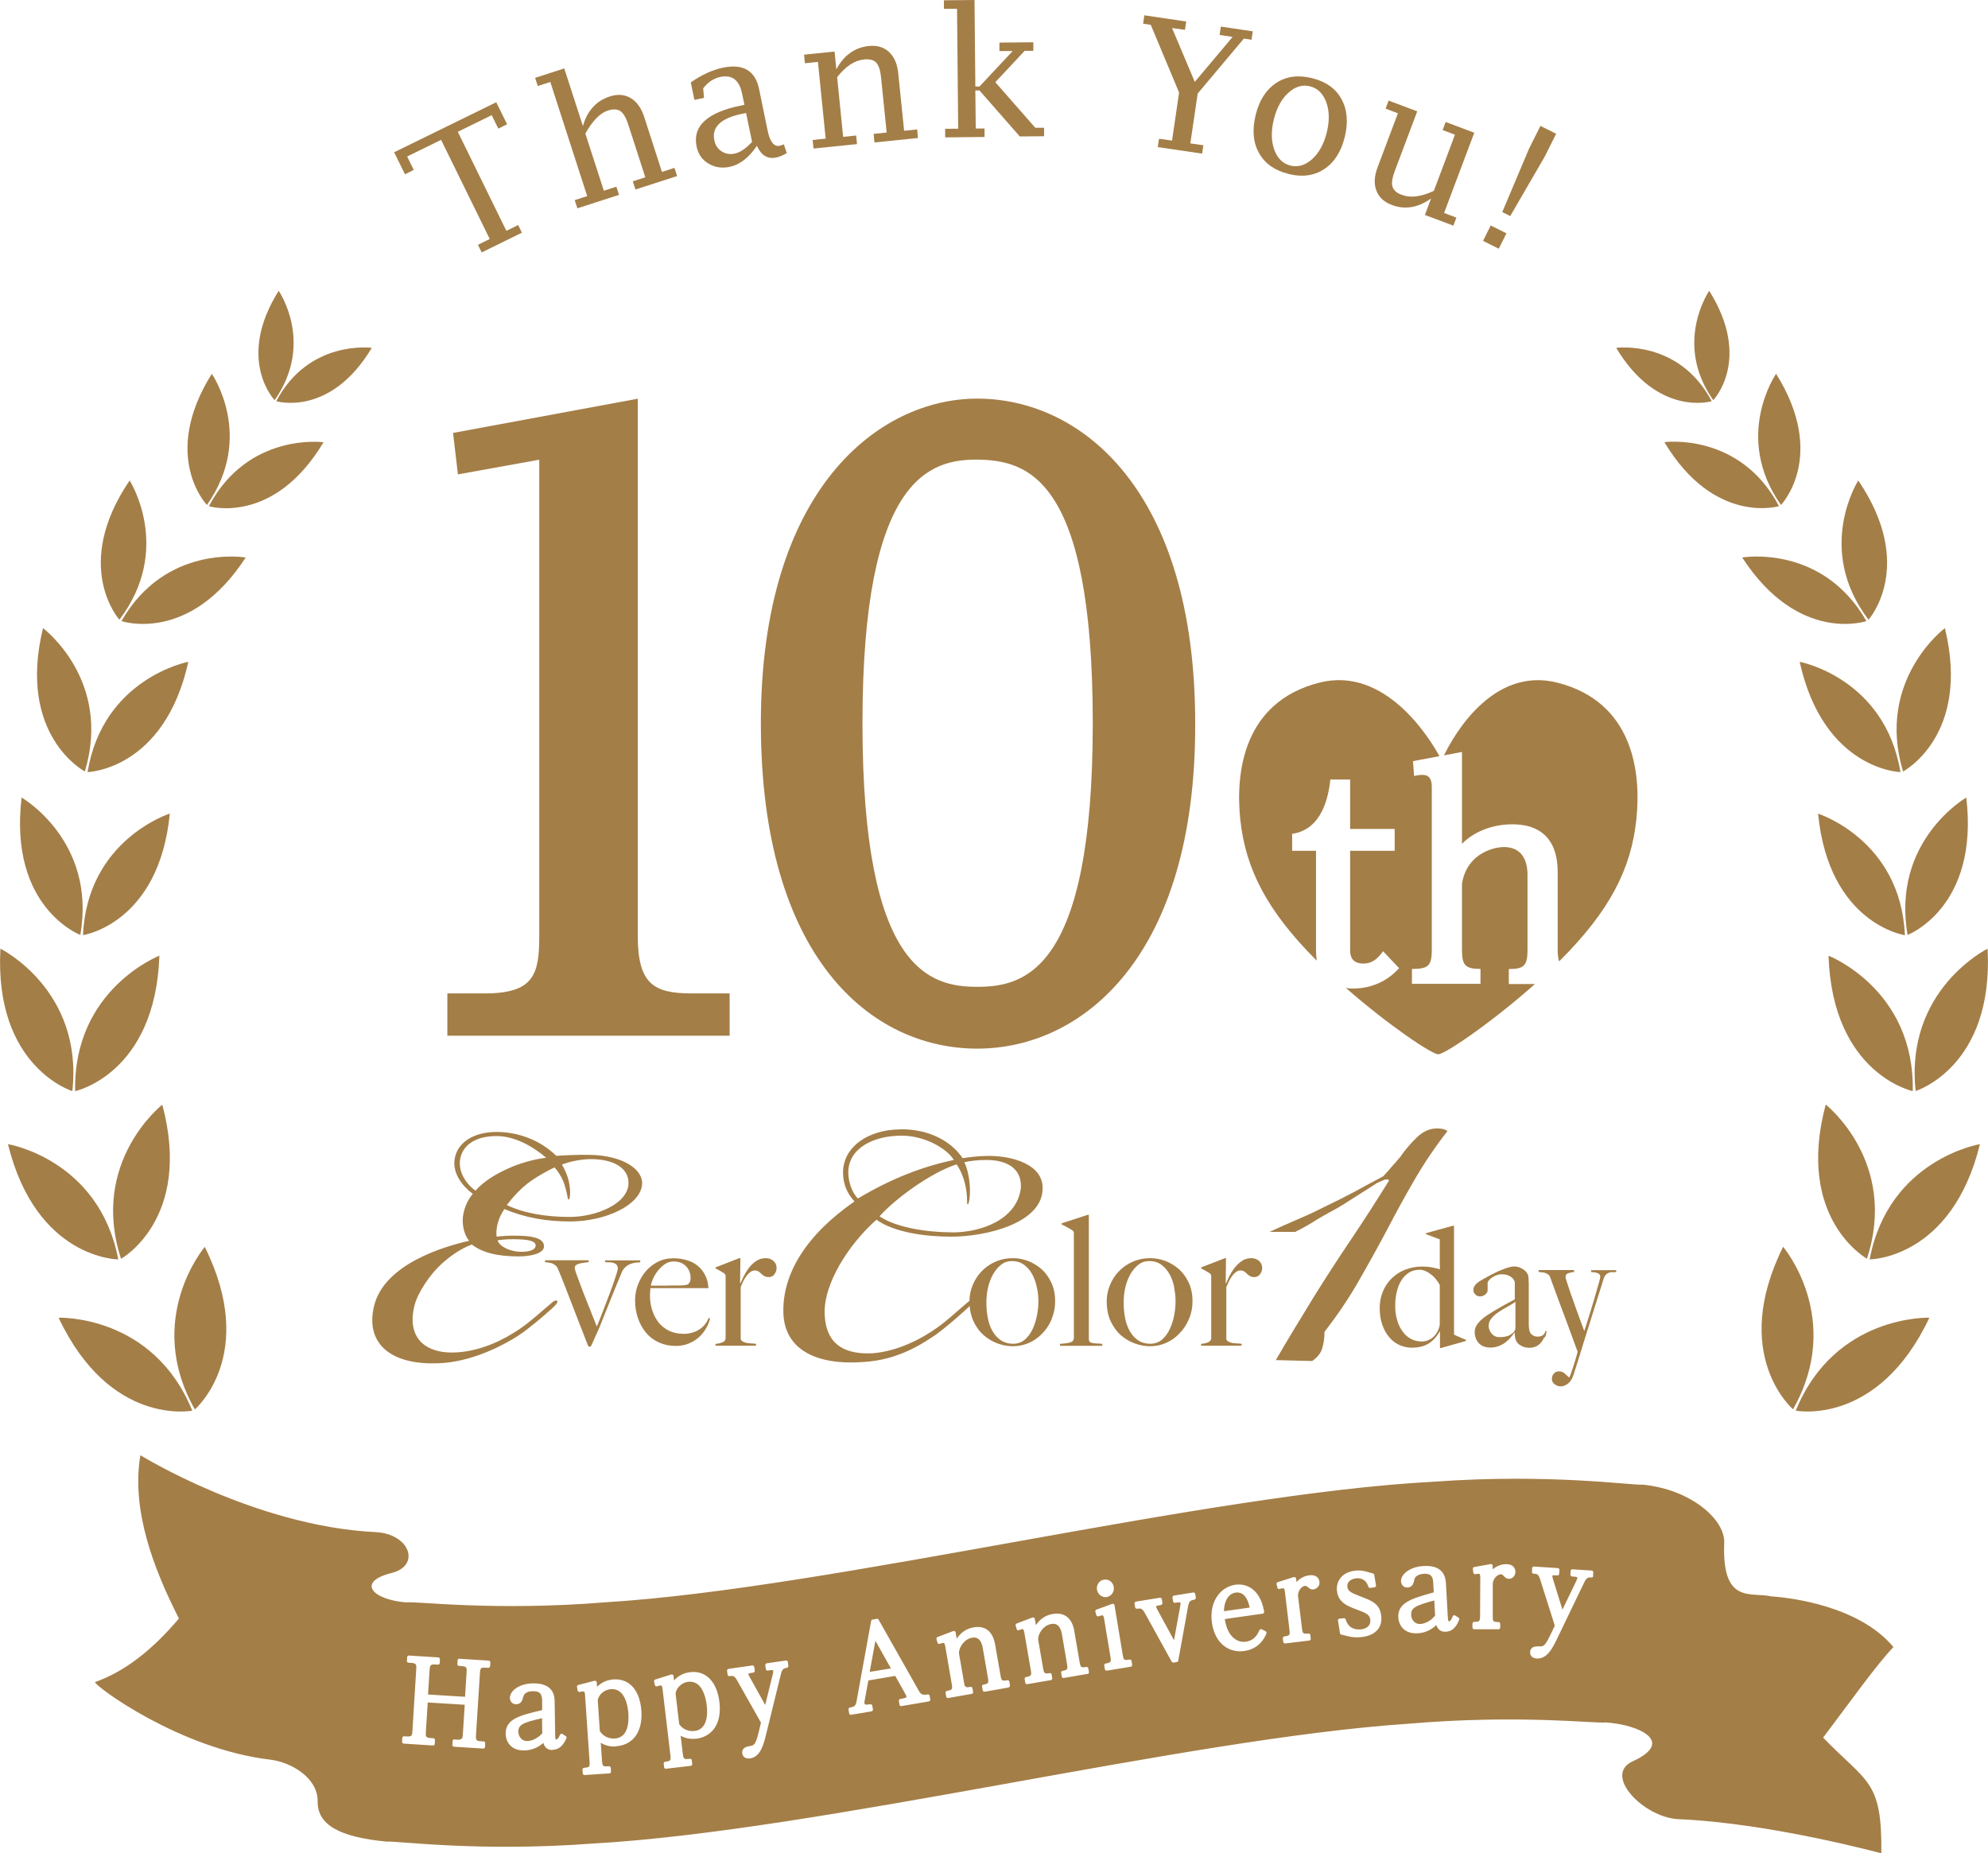 <?xml version="1.0" encoding="UTF-8"?><svg id="_レイヤー_2" xmlns="http://www.w3.org/2000/svg" viewBox="0 0 192.33 179.28"><defs><style>.cls-1{fill:#a47e47;stroke-width:0px;}</style></defs><g id="_画像_テキスト"><path class="cls-1" d="m145.99,93.74c1.44,0,1.79-.33,1.79-1.83v-7.25c0-.5,0-2.72-2.3-2.72-.72,0-3.53.44-4.04,3.55v6.41c0,1.47.32,1.83,1.79,1.83v1.44h-6.63v-1.44c1.52,0,1.92-.25,1.92-1.83v-15.66c0-.44,0-1.28-.88-1.28-.29,0-.53.03-.83.11l-.11-1.44,2.56-.48c-.97-1.77-5.26-8.75-11.64-7.11-7.29,1.87-8.11,8.61-7.63,13.22.51,4.83,2.62,8.89,7.37,13.64,0,0,.02.02.03.03-.05-.35-.07-.69-.07-.97v-9.66h-2.31v-1.64c2.95-.42,3.52-3.69,3.7-5.25h1.91v4.78h4.31v2.11h-4.31v9.58c0,.36,0,1.33,1.28,1.33,1.03,0,1.55-.72,1.91-1.19l1.55,1.64c-.42.44-1.82,1.97-4.52,1.97-.24,0-.42-.04-.63-.06,4.18,3.66,8.45,6.5,8.93,6.41.49.1,5.05-2.96,9.36-6.79h-2.53v-1.44Z"/><path class="cls-1" d="m158.31,79.26c.49-4.61-.34-11.36-7.63-13.22-6.3-1.61-10.07,5.16-10.98,7.03l1.74-.33v8.89c1.1-1.14,2.89-1.89,4.87-1.89,4.36,0,4.39,3.64,4.39,4.75v7.41c0,.48.05.83.14,1.1.03-.03.07-.07.1-.1,4.75-4.75,6.87-8.81,7.37-13.64Z"/><path class="cls-1" d="m61.7,90.51c0,4.72,1.57,5.59,5.27,5.59h3.62v4.09h-27.31v-4.09h3.62c4.8,0,5.27-1.89,5.27-5.59v-46.04l-7.87,1.42-.47-4.01,17.87-3.31v51.94Z"/><path class="cls-1" d="m94.54,38.56c10.15,0,21.09,8.97,21.09,31.4.08,22.51-10.86,31.48-21.09,31.48s-20.93-8.74-20.93-31.48,11.49-31.4,20.93-31.4Zm0,56.9c4.56,0,11.18-1.5,11.18-25.5s-6.45-25.42-11.18-25.5c-4.49,0-11.1,1.57-11.1,25.5s6.53,25.5,11.1,25.5Z"/><path class="cls-1" d="m44.76,118.11c0-.97.44-2,.98-2.62-1.02-.76-1.87-1.91-1.78-3.15.13-1.73,1.78-2.88,4.22-2.84,2.09.04,4.13.84,5.64,2.31.62-.04,2.09-.13,3.42-.09,2.93.09,4.97,1.33,4.88,2.84-.14,2-3.51,3.6-6.97,3.6-2.3,0-4.35-.36-6.35-1.2-.22.31-.49.8-.62,1.29-.18.58-.18,1.16-.13,1.38.31-.04,1.2-.13,2.22-.09,1.46.04,2.44.31,2.35,1.11-.09.63-1.33.89-2.44.89-2.17,0-3.55-.4-4.53-1.15-.98.36-2,1.02-2.97,1.91-1.11,1.02-2.26,2.75-2.57,3.95-.8,3.06.93,4.79,4.17,4.57,2.4-.18,4.49-1.24,5.99-2.26,1.06-.71,2.35-1.91,3.06-2.49.18-.18.44-.35.58-.22.09.09-.09.35-.49.71-.89.8-2.18,1.91-3.24,2.62-1.29.84-4.13,2.39-7.19,2.66-5.1.4-7.72-1.82-6.79-5.55,1.02-4.04,6.79-5.72,9.19-6.26-.4-.44-.62-1.28-.62-1.86v-.05Zm3.42-8.21c-2.3-.04-3.55.98-3.69,2.44-.09,1.07.58,2.17,1.51,2.84.71-.8,1.82-1.6,3.64-2.35,1.2-.49,2.49-.75,3.2-.84-1.37-1.15-3.02-2.04-4.66-2.09m2.04,11.19c.85.04,1.56-.13,1.6-.58.04-.4-.53-.58-1.55-.62-.71-.04-1.55,0-2.13.09.18.62,1.2,1.06,2.09,1.11m4.89-3.37c2.53,0,5.55-1.24,5.68-3.15.09-1.15-.8-2.35-3.42-2.44-1.2-.04-2.49.31-3.02.53.13.18.58,1.02.71,1.82.18.98.05,1.64-.09,1.55-.09-.04,0-.22-.35-1.37-.13-.49-.54-1.24-.98-1.73-.66.31-1.56.8-2.31,1.33-.89.62-1.77,1.6-2.31,2.31,1.65.8,3.82,1.15,6.04,1.15h.05Z"/><path class="cls-1" d="m61.54,122.13c-.17.02-.34.07-.52.13-.18.07-.34.16-.49.29-.15.13-.28.3-.37.51-.14.33-.3.71-.48,1.16-.18.44-.37.91-.57,1.4-.2.49-.4.98-.59,1.47-.19.49-.37.94-.54,1.35-.09.21-.17.39-.24.54-.06.14-.13.28-.19.41-.06.13-.11.25-.16.37-.06.12-.12.26-.19.41-.03.07-.09.1-.17.1-.05,0-.08-.01-.1-.04-.02-.03-.04-.05-.05-.08-.19-.48-.36-.93-.53-1.36-.16-.43-.33-.86-.51-1.31-.17-.45-.36-.93-.56-1.45-.2-.51-.42-1.09-.67-1.73-.04-.09-.09-.22-.15-.38-.06-.16-.13-.32-.2-.5-.07-.18-.14-.35-.21-.51-.07-.16-.13-.3-.2-.4-.07-.07-.18-.15-.32-.24-.14-.09-.41-.14-.8-.17v-.19h4.22v.19c-.11.01-.23.02-.4.04-.16.02-.3.05-.44.08-.14.04-.26.08-.36.15-.1.06-.15.16-.15.29,0,.06.04.2.11.42.08.22.18.5.3.83.12.33.27.69.41,1.09.15.4.31.8.47,1.19.16.4.32.78.46,1.16.16.38.28.7.39.98.18-.43.38-.95.61-1.54.23-.6.46-1.18.67-1.75.21-.57.39-1.07.53-1.51.14-.43.22-.7.22-.81,0-.16-.04-.29-.13-.38-.09-.09-.2-.15-.32-.18-.13-.04-.27-.05-.41-.05s-.26,0-.37-.02v-.17h3.4v.19c-.11,0-.26.01-.43.04"/><path class="cls-1" d="m68.36,128.39c-.16.32-.38.62-.66.89-.28.27-.62.49-1.01.66-.39.17-.82.26-1.3.26-.6,0-1.14-.11-1.63-.33-.49-.22-.91-.53-1.25-.94-.34-.4-.61-.88-.79-1.42-.19-.54-.28-1.12-.28-1.72,0-.49.08-.98.26-1.47.18-.48.42-.92.74-1.3.32-.39.71-.7,1.17-.94.46-.24.97-.36,1.53-.36.45,0,.89.06,1.29.18.4.11.76.29,1.05.53.3.24.54.54.73.9.19.36.3.79.33,1.28h-5.62c0,.09,0,.2-.02.32-.01.12-.02.25-.02.38,0,.49.07.96.21,1.41.14.45.35.85.61,1.19.27.34.61.61,1.02.82.41.19.88.3,1.42.3.58,0,1.1-.15,1.54-.44.44-.3.72-.67.87-1.1l.14.04c-.05.26-.15.55-.32.87m-2-5.91c-.3-.31-.7-.46-1.2-.46-.33,0-.63.1-.89.29-.26.19-.49.42-.68.67-.19.25-.34.51-.45.78-.1.26-.17.46-.19.6h.72c.21,0,.42,0,.62,0,.2,0,.42-.01.64-.02.22,0,.47,0,.74,0,.17,0,.34,0,.49-.02.15-.01.28-.04.4-.09.08-.09.14-.18.18-.26.04-.08.06-.2.06-.37,0-.43-.14-.8-.44-1.12"/><path class="cls-1" d="m74.92,123.29c-.16.17-.33.25-.53.25-.19,0-.33-.03-.45-.1-.11-.06-.21-.14-.29-.22-.08-.08-.17-.15-.26-.22-.09-.06-.22-.1-.38-.1-.14,0-.28.05-.41.15-.14.1-.26.22-.38.38-.12.15-.22.32-.32.52-.09.19-.17.38-.24.55v5.05c.04.1.11.18.23.24.12.06.24.1.39.13.15.02.3.03.45.04.16,0,.3.02.41.04v.18h-3.92v-.18c.27-.02.5-.07.69-.16.2-.08.29-.22.29-.4v-5.92c0-.09,0-.16-.03-.21-.02-.05-.06-.1-.15-.16-.11-.06-.23-.13-.37-.22-.14-.09-.28-.16-.42-.22v-.11l2.29-.89h.11l-.03,2.44h.03c.06-.14.15-.34.28-.61.13-.27.29-.54.49-.82.2-.27.43-.51.72-.71.28-.2.6-.3.96-.3.29,0,.54.09.74.26.2.18.31.4.31.67s-.08.47-.23.64"/><path class="cls-1" d="m87.18,109.24c2.79,0,4.88,1.2,5.95,2.8.53-.09,1.55-.22,2.4-.22,2.4-.04,5.55.84,5.33,3.33-.18,3.19-5.46,4.48-8.83,4.48-2.49,0-5.5-.4-7.24-1.64-2.79,2.48-5.01,6.17-5.01,8.88,0,2.22.93,4.22,4.62,4.04,2.4-.18,4.71-1.37,6.21-2.44,1.02-.71,1.95-1.6,2.84-2.35.4-.36.62-.44.71-.36.09.13-.09.36-.62.84-.93.84-2,1.78-2.97,2.49-1.33.89-3.59,2.44-6.97,2.66-4.62.36-7.68-1.2-7.81-4.7-.13-3.86,2.26-7.63,6.88-10.83-.71-.75-1.11-1.69-1.11-2.8,0-2.44,2.4-4.17,5.59-4.17h.05Zm.04.62c-2.75,0-5.15,1.24-5.15,3.55,0,.84.31,1.91.93,2.53,3.25-1.95,6.31-3.11,9.28-3.73-.71-1.16-2.88-2.35-5.02-2.35h-.04Zm4.88,9.36c2.84,0,6.26-1.24,6.66-4.26.14-1.91-1.33-2.75-3.33-2.75-.8,0-1.6.09-2.13.22.31.66.49,1.55.53,2.44.05,1.07-.13,1.69-.22,1.64-.09-.04,0-.53-.13-1.38-.13-.93-.49-1.86-.93-2.49-2.31.71-5.82,3.19-7.46,5.02,1.64,1.11,4.66,1.55,6.97,1.55h.04Z"/><path class="cls-1" d="m101.76,127.58c-.22.53-.52,1-.9,1.39-.37.4-.81.71-1.3.93-.5.22-1.02.33-1.57.33-.46,0-.93-.08-1.42-.25-.49-.17-.94-.43-1.36-.78-.42-.36-.76-.81-1.02-1.37-.26-.55-.4-1.21-.4-1.95,0-.54.1-1.06.31-1.56.21-.5.49-.95.86-1.33.37-.39.81-.7,1.33-.93.52-.23,1.09-.35,1.72-.35.47,0,.94.09,1.42.26.48.18.91.44,1.31.78.39.34.71.78.96,1.3.25.52.38,1.13.38,1.83,0,.6-.11,1.16-.33,1.69m-1.43-2.99c-.09-.46-.23-.88-.43-1.26-.2-.38-.46-.7-.79-.95-.33-.25-.73-.38-1.21-.38-.39,0-.73.11-1.03.35-.3.23-.56.54-.78.92-.21.38-.38.8-.49,1.28-.11.47-.16.95-.16,1.44,0,.54.04,1.05.14,1.53.09.48.24.9.46,1.27.21.37.48.66.81.88.33.22.72.33,1.17.33s.84-.14,1.15-.41c.31-.27.56-.62.75-1.03.19-.41.33-.86.42-1.34.09-.48.13-.92.13-1.33s-.04-.82-.13-1.28"/><path class="cls-1" d="m102.55,130.19v-.19c.54-.04.9-.09,1.07-.17.18-.08.27-.2.27-.4v-10.07c0-.09,0-.17-.03-.21-.02-.05-.07-.1-.15-.16-.11-.06-.26-.15-.47-.27-.21-.12-.39-.21-.53-.27v-.11l2.51-.82h.12v12.01c0,.11.03.2.08.26.06.06.13.1.24.12.1.02.23.04.4.05.16,0,.35.02.58.04v.19h-4.08Z"/><path class="cls-1" d="m115.03,127.58c-.22.53-.52,1-.9,1.39-.37.4-.81.71-1.3.93-.5.22-1.02.33-1.57.33-.46,0-.93-.08-1.42-.25-.49-.17-.94-.43-1.36-.78-.42-.36-.75-.81-1.02-1.37-.26-.55-.39-1.21-.39-1.95,0-.54.1-1.06.31-1.56.2-.5.49-.95.86-1.33.37-.39.81-.7,1.33-.93.52-.23,1.1-.35,1.73-.35.47,0,.94.09,1.42.26.48.18.91.44,1.31.78.39.34.71.78.96,1.3.25.52.38,1.13.38,1.83,0,.6-.11,1.16-.33,1.69m-1.43-2.99c-.08-.46-.23-.88-.43-1.26-.2-.38-.46-.7-.79-.95-.32-.25-.73-.38-1.21-.38-.39,0-.73.11-1.04.35-.3.23-.56.54-.78.92-.21.38-.38.8-.49,1.28-.11.47-.16.95-.16,1.44,0,.54.04,1.05.14,1.53.09.48.25.9.46,1.27.21.37.48.66.8.88.33.22.72.33,1.17.33s.84-.14,1.15-.41c.31-.27.56-.62.75-1.03.19-.41.33-.86.42-1.34.09-.48.13-.92.13-1.33s-.04-.82-.13-1.28"/><path class="cls-1" d="m121.89,123.29c-.15.17-.33.25-.52.25s-.34-.03-.44-.1c-.12-.06-.21-.14-.29-.22-.08-.08-.17-.15-.26-.22-.1-.06-.22-.1-.39-.1-.14,0-.28.05-.41.15-.13.1-.26.22-.37.38-.12.15-.22.32-.32.52-.09.19-.18.38-.25.55v5.05c.03.1.11.18.22.24.12.06.25.1.39.13.15.02.3.03.46.04.16,0,.3.02.41.04v.18h-3.92v-.18c.27-.02.5-.07.69-.16.19-.08.29-.22.29-.4v-5.92c0-.09,0-.16-.03-.21-.02-.05-.06-.1-.15-.16-.11-.06-.23-.13-.37-.22-.14-.09-.28-.16-.42-.22v-.11l2.3-.89h.1l-.03,2.44h.03c.06-.14.15-.34.28-.61.13-.27.29-.54.49-.82.2-.27.44-.51.72-.71.28-.2.6-.3.96-.3.29,0,.54.09.74.26.2.18.31.4.31.67s-.08.47-.23.64"/><path class="cls-1" d="m133.18,114.47l-1.54.98c-.4.26-.83.53-1.28.81-.17.12-.37.24-.6.38-.23.15-1.49.84-1.71.96-1.03.57-1.04.71-2.75,1.57h-2.48c1.77-.84,3.34-1.44,4.56-2.05l2.32-1.14c.8-.4,1.81-.94,2.53-1.34l1.6-.86c.31-.34.64-.71.99-1.12.11-.11.21-.22.3-.34.09-.11.19-.23.3-.34.51-.74,1.07-1.4,1.67-1.97.6-.57,1.24-.85,1.93-.85.17,0,.34.01.51.04.17.03.34.1.51.21-1.2,1.54-2.27,3.12-3.21,4.75-.94,1.62-1.84,3.27-2.7,4.92-.91,1.71-1.84,3.38-2.78,5.01-.94,1.63-2.02,3.21-3.21,4.75,0,.57-.07,1.1-.22,1.58-.14.49-.47.9-.98,1.24l-3.51-.09c.63-1.08,1.25-2.14,1.88-3.17.63-1.03,1.25-2.06,1.88-3.08,1.14-1.83,2.33-3.66,3.56-5.48,1.22-1.82,2.44-3.71,3.64-5.65-.06-.06-.1-.09-.13-.09h-.21c-.06,0-.14.03-.26.09l-.6.26Z"/><path class="cls-1" d="m139.41,130.4h-.1v-1.62h-.01c-.31.54-.68.94-1.11,1.2-.43.26-.96.39-1.6.39-.4,0-.78-.08-1.16-.24-.37-.16-.71-.4-.99-.73-.3-.33-.53-.74-.7-1.22-.17-.48-.26-1.03-.26-1.66,0-.56.1-1.08.3-1.57.2-.49.48-.91.84-1.27.37-.36.8-.65,1.31-.85.51-.2,1.07-.31,1.69-.31.32,0,.63.03.91.08.29.06.55.12.78.19-.01-.16-.02-.38-.02-.66,0-.28,0-.57,0-.86v-1.38l-1.33-.5v-.1l2.58-.71h.13v10.52c.09.05.25.13.49.23.24.1.46.19.66.28v.11l-2.4.68Zm-.12-6.1c-.24-.44-.54-.8-.91-1.07-.37-.27-.71-.4-1.02-.4-.42,0-.78.1-1.07.29-.3.2-.54.45-.74.78-.2.32-.34.7-.43,1.12-.1.42-.14.85-.14,1.3s.05.87.16,1.29c.11.41.27.78.49,1.1.21.32.48.58.8.77.32.19.69.29,1.11.29s.82-.15,1.14-.45c.32-.3.52-.69.61-1.15v-3.86Z"/><path class="cls-1" d="m149.4,129.37c-.09.19-.2.37-.34.53-.14.16-.3.28-.49.36-.19.08-.4.12-.62.12-.37,0-.7-.11-.98-.32-.29-.22-.43-.6-.43-1.14l-.03-.02c-.09.14-.2.3-.35.47-.14.17-.32.33-.52.49-.2.15-.42.27-.67.36-.24.09-.51.14-.8.14-.17,0-.34-.02-.52-.08-.18-.04-.34-.13-.49-.26-.14-.12-.26-.28-.35-.48-.09-.19-.14-.43-.14-.71,0-.3.12-.6.37-.88.24-.28.54-.53.9-.76.36-.23.67-.42.95-.58.27-.16.51-.3.72-.41.21-.12.39-.21.54-.29.16-.08.29-.15.4-.22v-1.67s-.02-.07-.06-.15c-.04-.08-.1-.17-.19-.25-.09-.09-.22-.17-.38-.24-.16-.07-.37-.11-.63-.11-.18,0-.34.03-.51.09-.17.06-.31.14-.44.23-.13.09-.23.18-.31.28-.07.09-.11.17-.11.23v.73c0,.15-.08.28-.23.4-.16.12-.33.18-.51.18s-.32-.06-.45-.19c-.12-.12-.19-.27-.19-.43,0-.13.03-.25.1-.36.06-.11.14-.2.24-.29.1-.08.2-.16.32-.23.11-.06.21-.12.3-.18.28-.16.57-.32.86-.47.29-.15.57-.28.84-.39.26-.11.51-.2.73-.26.22-.07.4-.1.55-.1.28,0,.54.08.79.22.25.14.43.33.53.54.05.08.07.21.08.4,0,.19.02.38.02.56,0,.39,0,.74,0,1.05,0,.31,0,.62,0,.91s0,.59,0,.9c0,.31,0,.64,0,1.01,0,.49.08.81.25.96.17.16.36.24.58.24.24,0,.43-.05.55-.15.12-.1.2-.23.24-.4h.1c-.01.21-.06.4-.14.6m-2.87-3.42c-.19.14-.43.29-.73.45-.29.16-.58.33-.85.51-.28.18-.52.38-.71.61-.2.22-.3.47-.3.75s.1.53.29.76c.19.22.45.34.76.34.28,0,.53-.03.75-.1.22-.06.41-.19.6-.37.13-.12.19-.27.19-.46v-2.49Z"/><path class="cls-1" d="m155.98,123.05c-.12,0-.24.03-.35.08-.11.04-.21.11-.29.2-.08.09-.15.22-.2.38-.05.17-.14.44-.25.81-.12.37-.26.8-.41,1.3-.16.5-.33,1.05-.52,1.65-.19.6-.38,1.22-.58,1.85-.19.63-.39,1.25-.58,1.88-.19.62-.38,1.21-.56,1.77-.13.4-.31.69-.54.87-.23.18-.47.27-.71.27-.21,0-.4-.07-.58-.2-.18-.13-.27-.3-.27-.52s.07-.39.19-.52c.12-.14.29-.21.5-.21s.39.07.53.19c.14.13.29.26.44.4h.03c.12-.28.22-.57.31-.84.09-.28.17-.53.24-.76.07-.23.12-.42.17-.58.04-.16.07-.26.08-.31-.02-.04-.08-.19-.17-.45-.1-.26-.22-.59-.36-.99-.15-.4-.32-.86-.5-1.36-.19-.5-.38-1.02-.58-1.55-.2-.53-.39-1.05-.58-1.57-.19-.51-.36-.99-.52-1.42-.1-.11-.21-.19-.34-.25-.13-.06-.38-.1-.73-.13v-.18h3.44v.18c-.22.03-.41.07-.58.13-.17.05-.25.18-.25.38,0,.05.03.18.1.38.06.2.15.46.25.77.1.31.22.64.35,1,.13.36.26.73.39,1.1.13.37.26.72.39,1.07.13.34.24.64.33.89.03-.09.09-.26.18-.54.08-.27.18-.6.3-.97.12-.37.24-.76.36-1.18.13-.41.24-.8.34-1.16.11-.36.19-.67.27-.93.07-.26.1-.42.1-.48,0-.1-.02-.17-.08-.23-.06-.05-.13-.1-.22-.13-.09-.03-.19-.05-.29-.06-.1-.01-.21-.02-.3-.03v-.18h2.43v.18c-.12.01-.25.02-.37.03"/><path class="cls-1" d="m171.83,36.16c5,7.99.47,12.69.47,12.69-4.67-6.64-.47-12.69-.47-12.69Z"/><path class="cls-1" d="m172.11,48.96s-6.24,1.9-11.09-6.19c0,0,7.3-.99,11.09,6.19Z"/><path class="cls-1" d="m179.78,46.48c5.63,8.3.99,13.47.99,13.47-5.22-6.87-.99-13.47-.99-13.47Z"/><path class="cls-1" d="m180.57,60.08s-6.56,2.26-12.02-6.15c0,0,7.72-1.34,12.02,6.15Z"/><path class="cls-1" d="m188.16,60.76c2.53,10.43-4.05,13.87-4.05,13.87-2.66-8.85,4.05-13.87,4.05-13.87Z"/><path class="cls-1" d="m183.86,74.69s-7.43-.19-9.75-10.67c0,0,8.24,1.55,9.75,10.67Z"/><path class="cls-1" d="m192.29,91.77c.62,11.44-6.96,13.77-6.96,13.77-1.06-9.81,6.96-13.77,6.96-13.77Z"/><path class="cls-1" d="m185.05,105.55s-7.76-1.65-8.15-13.1c0,0,8.35,3.24,8.15,13.1Z"/><path class="cls-1" d="m186.66,127.47c-4.99,10.57-12.93,8.99-12.93,8.99,3.8-9.32,12.93-8.99,12.93-8.99Z"/><path class="cls-1" d="m173.47,136.33s-6.16-5.25-.96-15.72c0,0,5.92,6.96.96,15.72Z"/><path class="cls-1" d="m191.55,110.68c-2.73,11.13-10.67,11.15-10.67,11.15,1.83-9.69,10.67-11.15,10.67-11.15Z"/><path class="cls-1" d="m180.62,121.76s-6.95-3.84-3.99-14.91c0,0,7.05,5.53,3.99,14.91Z"/><path class="cls-1" d="m190.23,77.15c1.26,10.66-5.68,13.29-5.68,13.29-1.58-9.11,5.68-13.29,5.68-13.29Z"/><path class="cls-1" d="m184.29,90.47s-7.35-1.08-8.4-11.76c0,0,8,2.53,8.4,11.76Z"/><path class="cls-1" d="m165.36,28.13c4.17,6.66.39,10.58.39,10.58-3.89-5.53-.39-10.58-.39-10.58Z"/><path class="cls-1" d="m165.6,38.81s-5.2,1.58-9.24-5.16c0,0,6.08-.83,9.24,5.16Z"/><path class="cls-1" d="m20.02,48.85s-4.53-4.7.47-12.69c0,0,4.2,6.05-.47,12.69Z"/><path class="cls-1" d="m31.3,42.78c-4.84,8.09-11.09,6.19-11.09,6.19,3.79-7.18,11.09-6.19,11.09-6.19Z"/><path class="cls-1" d="m11.55,59.95s-4.64-5.17.99-13.47c0,0,4.23,6.59-.99,13.47Z"/><path class="cls-1" d="m23.77,53.93c-5.46,8.41-12.02,6.15-12.02,6.15,4.3-7.49,12.02-6.15,12.02-6.15Z"/><path class="cls-1" d="m8.21,74.63s-6.58-3.45-4.05-13.87c0,0,6.71,5.02,4.05,13.87Z"/><path class="cls-1" d="m18.22,64.02c-2.32,10.48-9.75,10.67-9.75,10.67,1.51-9.12,9.75-10.67,9.75-10.67Z"/><path class="cls-1" d="m7,105.55S-.58,103.22.04,91.77c0,0,8.03,3.96,6.96,13.77Z"/><path class="cls-1" d="m15.42,92.45c-.39,11.45-8.15,13.1-8.15,13.1-.2-9.86,8.15-13.1,8.15-13.1Z"/><path class="cls-1" d="m18.6,136.46s-7.94,1.59-12.93-8.99c0,0,9.13-.34,12.93,8.99Z"/><path class="cls-1" d="m19.81,120.62c5.2,10.47-.96,15.72-.96,15.72-4.96-8.76.96-15.72.96-15.72Z"/><path class="cls-1" d="m11.44,121.83s-7.93-.02-10.67-11.15c0,0,8.83,1.46,10.67,11.15Z"/><path class="cls-1" d="m15.7,106.86c2.96,11.07-3.99,14.91-3.99,14.91-3.06-9.38,3.99-14.91,3.99-14.91Z"/><path class="cls-1" d="m7.77,90.44s-6.95-2.63-5.68-13.29c0,0,7.27,4.18,5.68,13.29Z"/><path class="cls-1" d="m16.43,78.7c-1.05,10.68-8.4,11.76-8.4,11.76.4-9.23,8.4-11.76,8.4-11.76Z"/><path class="cls-1" d="m26.57,38.71s-3.78-3.92.39-10.58c0,0,3.5,5.04-.39,10.58Z"/><path class="cls-1" d="m35.97,33.65c-4.04,6.74-9.24,5.16-9.24,5.16,3.16-5.99,9.24-5.16,9.24-5.16Z"/><path class="cls-1" d="m59.09,163.4c-.52.04-1.13.42-1.26,1.06l.2,2.99c.45.71,1.15.74,1.43.73,1.23-.08,1.4-1.37,1.33-2.44-.05-.73-.33-2.44-1.7-2.34Z"/><path class="cls-1" d="m136.52,156.23c.01.23.11.46.26.62.11.12.3.25.58.25.02,0,.03,0,.05,0,.5-.03,1.07-.35,1.43-.82l-.08-1.46c-1.91.51-2.27.75-2.23,1.41Z"/><path class="cls-1" d="m119.71,154.05s-.1,0-.16.01c-.78.11-1.13.95-1.14,1.8l2.49-.35c-.11-.55-.41-1.46-1.2-1.46Z"/><polygon class="cls-1" points="84.14 161.73 86.19 161.39 84.69 158.72 84.14 161.73"/><path class="cls-1" d="m176.38,168.09c2.56-3.39,5.13-7.01,6.8-8.76-3.27-3.94-9.81-4.77-11.79-4.9-1.98-.46-4.82.84-4.58-5.19.09-2.26-3.25-5.17-7.88-5.62-1.16.07-8.99-1.09-20.16-.29-11.17.59-25.68,3.16-40.15,5.75-14.47,2.59-28.9,5.22-39.91,5.91-11.01.9-18.59-.13-19.42.02-3.31-.27-4.84-2.01-1.35-2.86,2.77-.73,1.71-3.78-1.61-3.94-11.65-.57-22.75-7.44-22.75-7.44-.89,5.31,1.27,10.96,3.73,15.8-2.55,3.01-5.21,5.12-8.12,6.15,0,.39,8.21,6.48,16.95,7.5,2.02.24,4.62,1.76,4.59,4.03-.03,2.25,2.05,3.46,6.68,3.9,1.16-.07,8.88,1.01,19.9.19,11.01-.62,25.31-3.15,39.57-5.71,14.26-2.56,28.48-5.15,39.32-5.88,10.85-.93,18.32.01,19.15-.13,3.31.23,6.71,1.89,2.61,3.76-2.93,1.33,1.08,5.46,4.44,5.6,8.93.38,19.61,3.31,19.61,3.3.08-7.1-1.37-6.79-5.63-11.19Zm-70.11-14.95c.13-.18.32-.3.53-.33.22-.04.43.01.61.14.18.13.3.33.34.56.08.46-.22.9-.67.98-.04,0-.09.01-.13.01-.4,0-.75-.3-.82-.72-.04-.22.01-.45.14-.63Zm-58.87,8.05c0,.09-.1.17-.17.15l-.29-.02c-.33-.02-.4.07-.42.11-.07.09-.08.25-.09.43l-.38,5.98c-.03.45.01.57.44.6l.3.02c.09,0,.16.08.15.17l-.02.37c0,.09-.08.15-.16.15,0,0,0,0,0,0l-2.84-.18c-.09,0-.16-.08-.15-.17l.02-.38c0-.09.09-.18.17-.15l.3.02c.45.02.49-.12.52-.54l.18-2.84-3.58-.22-.18,2.84c-.03.43-.01.57.44.6l.29.02s.08.02.11.05c.03.03.04.08.04.12l-.02.38c0,.09-.08.15-.16.15,0,0,0,0,0,0l-2.85-.18s-.08-.02-.11-.06c-.03-.03-.04-.08-.04-.12l.02-.38s.02-.08.05-.11c.03-.03.06-.04.12-.04l.3.02c.45.02.49-.11.51-.54l.37-5.98c.01-.18.02-.34-.04-.44-.02-.03-.08-.14-.41-.16l-.3-.02c-.09,0-.16-.08-.15-.17l.02-.37s.02-.08.05-.11c.03-.03.08-.05.12-.04l2.85.18s.08.02.11.06.04.08.04.12l-.02.37c0,.09-.08.15-.16.15,0,0,0,0-.01,0l-.3-.02c-.44-.02-.49.14-.51.54l-.15,2.37,3.58.22.15-2.37c.01-.18.02-.35-.04-.44-.02-.03-.08-.14-.4-.16l-.3-.02s-.08-.02-.11-.05-.04-.08-.04-.12l.02-.37s.02-.08.05-.11c.03-.03.08-.05.12-.04l2.85.18s.08.02.11.06.04.08.04.12l-.02.37Zm6.07,8.1h-.02c-.59,0-.8-.38-.88-.69-.55.48-1.18.72-1.86.73h-.04c-1.36,0-1.74-.99-1.75-1.59-.02-1.45,1.31-1.79,3.53-2.31v-.9c-.02-.51-.09-.93-.85-.93-.01,0-.02,0-.03,0-.3,0-.81.08-.93.49-.1.37-.21.77-.7.77h-.01c-.39,0-.6-.3-.6-.61,0-.66.85-1.39,2.26-1.41,2.05-.02,2.07,1.35,2.07,1.8l.05,3.22c0,.31.04.4.07.42h0c.2,0,.34-.32.4-.47.02-.04.06-.08.11-.09.04-.01.09,0,.14.02l.31.21c.07.04.09.13.06.2-.15.33-.51,1.1-1.3,1.11Zm6.15-.35c-.22.02-.83.06-1.5-.35l.12,1.77c.02.25.06.39.12.45.08.07.26.07.55.05.04-.01.09.01.12.04.03.03.05.07.06.11l.02.37c0,.09-.06.17-.15.17l-2.41.16s0,0-.01,0c-.08,0-.16-.07-.16-.15l-.03-.37s.01-.09.04-.12c.03-.03.07-.05.11-.06.28-.02.42-.05.48-.12.06-.07.08-.21.06-.46l-.44-6.45c0-.11-.02-.23-.06-.29-.02-.04-.04-.06-.15-.07-.09,0-.18.03-.27.05-.04.01-.11,0-.15-.02s-.08-.06-.09-.1l-.06-.36c-.01-.08.04-.17.12-.19l1.58-.41s.1,0,.14.03c.04.03.06.07.07.12l.03.44c.42-.43.95-.67,1.59-.72,1.55-.1,2.56,1.06,2.7,3.03.16,2.4-1.14,3.35-2.42,3.43Zm7.74-.75c-.22.02-.83.1-1.51-.28l.21,1.76c.06.52.14.53.69.47.09-.02.17.05.18.14l.04.36s0,.09-.04.12c-.03.03-.07.06-.11.06l-2.39.28s-.01,0-.02,0c-.08,0-.15-.06-.16-.14l-.04-.36s0-.09.04-.12c.03-.03.07-.06.11-.06.51-.06.56-.12.5-.61l-.76-6.41c-.04-.34-.11-.36-.23-.35-.1.01-.19.04-.3.08-.04.01-.09,0-.13-.01s-.07-.06-.08-.1l-.08-.36c-.02-.08.03-.17.11-.19l1.56-.49s.1,0,.14.02c.04.03.07.07.07.12l.05.44c.4-.45.92-.72,1.55-.8,1.53-.19,2.61.93,2.84,2.89.28,2.39-.98,3.4-2.25,3.55Zm8.78-6.85c-.28.04-.45.06-.59.6l-1.47,5.99c-.21.82-.51,2.02-1.51,2.17-.05,0-.1.01-.15.01-.19,0-.32-.06-.4-.12-.12-.09-.19-.22-.21-.37-.08-.57.48-.67.72-.71.4-.07.55-.09.83-1.19l.26-1.08-2.31-4.09c-.27-.47-.41-.45-.74-.41-.03,0-.09,0-.12-.03-.03-.03-.06-.07-.06-.11l-.05-.37c-.01-.09.05-.17.14-.19l2.3-.33c.08-.01.17.05.19.14l.05.37s0,.09-.03.12c-.03.04-.06.06-.11.06-.28.04-.49.08-.48.14,0,.02.02.09.14.31l1.49,2.68.74-3h0c.05-.21.04-.28.03-.32,0-.07-.11-.07-.53-.01-.06,0-.09,0-.12-.03-.03-.03-.06-.06-.06-.11l-.05-.37c-.01-.09.05-.17.14-.19l1.86-.27s.09,0,.12.03c.04.03.06.06.06.11l.05.37c.01.09-.05.17-.14.19Zm13.83,3.18s-.06.06-.11.07l-2.65.45c-.08.02-.17-.04-.19-.13l-.06-.37s0-.09.03-.12c.02-.04.06-.06.11-.07.61-.1.61-.15.59-.26,0-.03-.05-.13-.1-.22l-.98-1.75-2.6.44-.37,2.01s-.02.16,0,.23c.02.11.15.13.55.06.08,0,.18.04.2.13l.06.37c.01.09-.04.17-.13.19l-1.98.33s-.02,0-.03,0c-.03,0-.07-.01-.09-.03-.04-.03-.06-.06-.07-.11l-.06-.37c-.01-.09.04-.17.13-.19.35-.06.56-.1.64-.57l1.42-7.81c.01-.07.07-.12.13-.13l.42-.07c.07-.01.14.02.17.08l3.88,6.86c.23.41.41.45.87.37.1-.02.17.05.19.13l.06.37s0,.09-.03.12Zm7.57-1.27l-2.28.4s-.09,0-.12-.03c-.04-.02-.06-.06-.07-.11l-.06-.36c-.01-.09.04-.17.13-.19.46-.08.53-.13.44-.64l-.5-2.89c-.2-1.15-.84-1.04-1.05-1-.74.13-1.29.94-1.25,1.53l.48,2.77c.08.49.15.54.63.45.07-.01.17.04.19.13l.06.36c.02.09-.04.17-.13.19l-2.28.4s-.02,0-.03,0c-.03,0-.07-.01-.09-.03-.04-.02-.06-.06-.07-.11l-.06-.36s0-.09.03-.12c.03-.04.06-.06.11-.07.27-.05.4-.1.45-.17.05-.07.06-.22.01-.48l-.63-3.66c-.06-.33-.12-.35-.24-.33-.11.02-.18.05-.28.08-.04.02-.1.02-.14,0-.04-.02-.08-.05-.09-.1l-.1-.35c-.02-.08.02-.17.1-.2l1.53-.58s.1-.01.14.01c.04.02.07.07.08.11l.11.62c.32-.49.85-.96,1.61-1.09.54-.1.99-.02,1.34.23.59.42.72,1.18.78,1.51l.51,2.92c.04.26.1.4.17.45.07.05.22.05.49,0,.03,0,.09,0,.12.03.04.02.06.06.07.11l.06.36c.01.09-.04.17-.13.19Zm7.65-1.32l-2.28.39s-.09,0-.12-.03c-.04-.02-.06-.06-.07-.11l-.06-.36c-.01-.09.04-.17.13-.19.46-.08.53-.13.44-.64l-.49-2.89c-.2-1.15-.84-1.04-1.05-1-.74.13-1.29.94-1.25,1.53l.48,2.77c.04.26.09.39.17.44.07.05.21.06.46.01.09-.02.17.04.19.13l.06.36s0,.09-.03.12c-.03.04-.06.06-.11.07l-2.28.39s-.02,0-.03,0c-.03,0-.07-.01-.09-.03-.04-.02-.06-.06-.07-.11l-.06-.36c-.01-.09.04-.17.13-.19.51-.09.55-.15.47-.64l-.63-3.66c-.06-.34-.13-.35-.24-.33-.1.02-.17.05-.25.08l-.04.02s-.09.01-.13,0c-.04-.02-.07-.06-.08-.1l-.1-.35c-.02-.08.02-.17.1-.2l1.53-.58s.1-.01.14.01c.04.02.07.07.08.11l.11.62c.32-.49.85-.95,1.62-1.08.53-.09.99-.01,1.34.24.59.42.72,1.18.77,1.51l.5,2.92c.04.26.1.4.17.45.07.05.22.05.48,0,.04,0,.09,0,.12.03.04.02.06.06.07.11l.06.36c.01.09-.04.17-.13.19Zm4.33-.77s-.06.06-.11.07l-2.33.38s-.02,0-.03,0c-.08,0-.15-.06-.16-.14l-.06-.36c-.01-.09.04-.17.13-.19.51-.09.56-.15.47-.64l-.61-3.67c-.02-.1-.04-.28-.12-.33,0,0-.04-.03-.12-.01-.09.01-.17.04-.26.08-.04.02-.11.02-.15,0-.04-.02-.09-.05-.1-.09l-.1-.35c-.02-.08.02-.17.1-.2l1.53-.56s.1-.01.14.01c.04.02.07.07.08.11l.8,4.82h0c.04.26.09.4.17.45.07.05.21.05.49,0,.1-.02.17.05.19.13l.06.36s0,.09-.03.12Zm6.12-6.48s-.06.06-.11.07c-.26.04-.49.08-.58.6l-.96,5.3c-.01.07-.07.12-.14.13l-.32.05s-.02,0-.03,0c-.06,0-.11-.03-.14-.08l-2.61-4.73c-.26-.47-.44-.44-.73-.4-.09.02-.19-.04-.2-.13l-.06-.37s0-.09.03-.12.06-.06.11-.07l2.31-.37s.09,0,.12.03c.04.03.06.06.07.11l.06.37s0,.09-.03.12-.06.06-.11.07c-.2.03-.43.07-.47.12,0,0,0,.03,0,.05,0,.03.01.07.13.3l1.6,2.94.6-3.29c.04-.24.04-.29.04-.31-.01-.08-.12-.09-.54-.02-.08.02-.17-.05-.19-.14l-.06-.37s0-.09.03-.12.06-.06.11-.07l1.87-.3c.08-.02.17.05.19.14l.06.37s0,.09-.03.12Zm6.89,3.32c-.16.37-.64,1.49-2.15,1.71-.14.02-.27.03-.41.03-1.41,0-2.48-1.06-2.72-2.75-.15-1.04.06-1.99.59-2.69.41-.55,1.01-.9,1.67-1,1.1-.16,2.43.45,2.79,2.61,0,.04,0,.09-.03.12-.03.04-.07.06-.11.07l-3.67.52c.13.87.45,1.52.92,1.88.33.26.73.37,1.14.31.58-.08,1.02-.45,1.29-1.11.02-.04.05-.07.09-.09.04-.02.09-.01.13,0l.38.19c.08.04.11.13.08.21Zm4.99-4.52c-.1.15-.26.25-.44.27-.24.04-.36-.06-.57-.23l-.05-.04c-.05-.04-.1-.08-.22-.07-.19.02-.62.29-.67.92l.39,3.2c.06.5.12.54.63.49.08,0,.17.05.18.14l.04.36s0,.09-.04.12c-.03.03-.07.06-.11.06l-2.33.28s-.01,0-.02,0c-.08,0-.15-.06-.16-.14l-.04-.36c0-.09.05-.17.14-.18.28-.03.41-.08.47-.15.05-.07.07-.22.03-.47l-.44-3.69c-.04-.34-.1-.36-.23-.35-.11.01-.19.04-.28.07-.04.02-.09.01-.13-.01s-.07-.06-.08-.1l-.09-.35c-.02-.08.03-.17.11-.2l1.56-.49s.1,0,.14.02c.04.03.07.07.08.12l.04.34c.34-.37.77-.6,1.24-.65.65-.09.94.27.98.62.02.17-.02.34-.11.47Zm5.75,4.18c-.24.28-.71.63-1.63.71-.09,0-.21.02-.34.02-.22,0-.49-.02-.81-.09-.11-.02-.22-.05-.33-.08-.16-.04-.3-.08-.38-.09-.07,0-.13-.06-.14-.14l-.2-1.22s0-.09.03-.13c.03-.04.07-.06.12-.06l.43-.04c.07-.02.15.04.17.12.21.7.7,1.02,1.45.96.49-.04.98-.31.93-.91-.04-.51-.39-.67-1.36-1.03-.83-.31-1.76-.66-1.87-1.82-.08-.87.46-1.8,1.83-1.93.24-.02.58-.03,1.06.11l.14.04c.16.05.35.1.45.13.07.01.12.07.13.13l.17,1.02s0,.09-.03.12c-.03.04-.07.06-.11.07l-.42.06c-.06.01-.16-.04-.18-.12-.24-.81-.89-.84-1.17-.81-.45.04-.91.31-.86.81.04.45.38.6,1.35.97,1.03.39,1.83.7,1.93,1.9.05.53-.07.96-.36,1.3Zm6.63.19s-.05,0-.08,0c-.55,0-.76-.35-.86-.65-.53.5-1.14.77-1.83.8-.05,0-.1,0-.15,0-1.27,0-1.67-.94-1.7-1.51-.08-1.45,1.24-1.84,3.43-2.45l-.05-.9c-.03-.49-.11-.9-.8-.9-.04,0-.07,0-.11,0-.24.02-.8.1-.91.53-.08.38-.17.77-.66.8-.01,0-.03,0-.04,0-.37,0-.58-.29-.6-.58-.02-.35.19-.71.59-.99.41-.3.98-.48,1.61-.51,2.04-.12,2.12,1.27,2.15,1.72l.18,3.22c.02.31.06.39.08.42.2,0,.33-.33.39-.49.02-.05.05-.08.1-.1.04-.02.1,0,.14.02l.32.2c.07.04.1.13.07.2-.14.34-.45,1.12-1.26,1.16Zm6.1-5.12c-.25,0-.35-.1-.54-.3l-.05-.05s-.08-.09-.21-.09h0c-.19,0-.65.21-.78.83v3.23c-.01.26.01.41.08.47s.2.09.48.09c.09,0,.16.07.16.16v.37s-.02.09-.05.12c-.03.03-.07.05-.12.05h-2.35s-.09-.02-.12-.06c-.03-.03-.05-.07-.05-.12v-.37s.02-.08.05-.12c.03-.03.07-.05.12-.05,0,0,.01,0,.02,0,.26,0,.4-.03.46-.09.06-.06.09-.21.09-.47l.02-3.72c0-.34-.06-.37-.18-.37-.1,0-.2.02-.29.04-.04,0-.09,0-.13-.03-.04-.03-.06-.07-.07-.11l-.05-.37c-.01-.09.05-.17.13-.18l1.6-.29s.1,0,.13.04c.04.03.06.08.06.13v.34c.38-.32.84-.5,1.3-.5h0c.83,0,.9.57.9.74,0,.33-.24.68-.63.68Zm8.14-.28s-.02.08-.05.11c-.03.03-.07.04-.11.04,0,0,0,0-.01,0-.29-.02-.45-.03-.7.47l-2.68,5.56c-.36.73-.88,1.81-1.84,1.81-.03,0-.06,0-.08,0-.28-.02-.43-.13-.51-.22-.09-.11-.14-.25-.13-.41.04-.57.6-.55.85-.55.4.02.56.03,1.06-1l.48-1-1.42-4.48c-.16-.52-.31-.53-.64-.55-.09,0-.16-.08-.15-.17l.02-.37c0-.09.08-.15.16-.15,0,0,0,0,.01,0l2.32.15s.08.02.11.06.04.08.04.12l-.03.38c0,.09-.08.15-.16.15,0,0,0,0-.01,0-.17-.01-.45-.03-.49.02,0,.08.03.24.07.36l.91,2.93,1.34-2.78h0c.09-.19.1-.27.1-.31,0-.07-.1-.09-.51-.12-.09,0-.16-.08-.16-.17l.02-.37c0-.09.08-.15.16-.15,0,0,0,0,.01,0l1.87.12c.09,0,.16.08.15.17l-.02.38Z"/><path class="cls-1" d="m50.15,167.53c0,.25.11.51.28.67.15.14.34.22.55.22h.02c.5,0,1.08-.31,1.46-.75l-.02-1.46c-1.93.44-2.3.66-2.29,1.32Z"/><path class="cls-1" d="m67.9,163.4c-.32-.53-.76-.77-1.33-.71-.51.06-1.11.48-1.21,1.13l.35,2.97c.5.71,1.23.68,1.45.66.38-.04.66-.19.87-.46.23-.29.48-.89.34-2.04-.04-.35-.16-1.02-.47-1.54Z"/><path class="cls-1" d="m42.67,13.53l-3.28,1.61.64,1.3-.85.42-1.05-2.13,9.88-4.84,1.05,2.13-.85.42-.64-1.3-3.28,1.61,4.7,9.58,1.14-.56.36.74-3.89,1.91-.36-.74,1.14-.56-4.7-9.58Z"/><path class="cls-1" d="m56.4,12.18c.21-.74.53-1.35.97-1.82.43-.48.98-.82,1.63-1.03.76-.25,1.43-.19,2.02.16.59.35,1.02.96,1.3,1.81l1.72,5.33,1.21-.39.26.79-4.03,1.3-.26-.79,1.21-.39-1.64-5.08c-.22-.68-.47-1.12-.77-1.32-.29-.2-.69-.22-1.2-.06-.38.12-.76.37-1.12.74s-.72.87-1.07,1.49l1.79,5.53,1.21-.39.26.79-4.03,1.3-.26-.79,1.21-.39-3.57-11.04-1.21.39-.26-.79,2.82-.91,1.8,5.56Z"/><path class="cls-1" d="m73.23,14.1c-.39.58-.81,1.04-1.25,1.38-.44.34-.9.56-1.38.66-.77.16-1.46.05-2.07-.32s-.99-.92-1.14-1.65c-.2-.99.05-1.81.77-2.47s1.89-1.16,3.52-1.49l.34-.07-.23-1.1c-.27-1.3-.97-1.83-2.09-1.6-.66.14-1.22.51-1.67,1.11l.08.92-.93.19-.35-1.69c1.07-.74,2.1-1.21,3.09-1.42,1.98-.41,3.15.28,3.52,2.07l.82,3.99c.23,1.11.62,1.61,1.18,1.49.11-.02.24-.07.39-.14l.29.85c-.37.22-.72.36-1.03.43-.82.17-1.44-.2-1.85-1.11Zm-.47-.37l-.58-2.8-.39.08c-1.03.21-1.76.53-2.21.96-.45.43-.61.96-.47,1.61.1.47.33.82.7,1.06.37.24.79.32,1.26.22.26-.05.53-.18.81-.36.28-.19.57-.45.88-.77Z"/><path class="cls-1" d="m80.92,6.7c.36-.68.8-1.21,1.33-1.58.52-.38,1.13-.6,1.81-.67.8-.08,1.44.11,1.95.58.5.47.8,1.15.89,2.05l.57,5.57,1.26-.13.08.83-4.21.43-.08-.83,1.26-.13-.54-5.31c-.07-.71-.23-1.19-.47-1.45-.24-.26-.63-.36-1.17-.31-.46.05-.91.21-1.35.5-.43.29-.85.69-1.26,1.22l.58,5.77,1.26-.13.08.83-4.21.43-.08-.83,1.26-.13-.75-7.42-1.26.13-.08-.83,2.95-.3.17,1.71Z"/><path class="cls-1" d="m94.36,8.78l.04,3.65h.85s0,.82,0,.82l-3.81.04v-.83s1.26-.01,1.26-.01l-.11-11.6h-1.27s0-.82,0-.82l2.96-.03.08,8.37h.4s3.21-3.43,3.21-3.43h-1.28s0-.82,0-.82l3.28-.03v.83s-.84,0-.84,0l-2.84,3.03,3.87,4.41h.85s0,.82,0,.82l-2.35.02-3.9-4.45h-.4Z"/><path class="cls-1" d="m114.08,8.97l-2.75-6.57-.74-.11.12-.81,4.05.6-.12.81-1.25-.18,2.2,5.21,3.66-4.35-1.26-.19.12-.81,3.09.46-.12.81-.74-.11-4.47,5.32-.71,4.82,1.26.18-.12.81-4.29-.63.12-.81,1.26.18.68-4.64Z"/><path class="cls-1" d="m124.65,16.82c-1.33-.33-2.28-1-2.85-2.02-.57-1.02-.67-2.24-.32-3.68.35-1.43,1.02-2.46,1.99-3.1.98-.64,2.13-.79,3.46-.46,1.34.33,2.29,1,2.85,2.02.56,1.02.67,2.24.32,3.67-.35,1.43-1.02,2.47-1.99,3.11-.97.64-2.13.8-3.46.47Zm.19-.8c.74.18,1.44-.03,2.11-.63.66-.6,1.13-1.46,1.41-2.57.27-1.11.26-2.09-.05-2.93-.31-.84-.83-1.35-1.57-1.54s-1.44.03-2.1.63c-.66.6-1.13,1.46-1.4,2.57-.28,1.11-.26,2.09.04,2.93.3.84.83,1.35,1.57,1.54Z"/><path class="cls-1" d="m137.85,20.8l.6-1.6c-.63.45-1.26.72-1.89.83-.64.1-1.28.04-1.92-.21-.74-.28-1.24-.74-1.48-1.38-.25-.64-.21-1.39.11-2.24l1.97-5.24-1.19-.45.29-.78,2.77,1.04-2.17,5.77c-.25.67-.33,1.18-.22,1.52.1.34.4.61.9.79.43.16.9.21,1.42.14.52-.07,1.08-.24,1.68-.53l2.04-5.43-1.19-.45.29-.78,2.77,1.04-2.92,7.76,1.19.45-.29.78-2.77-1.04Z"/><path class="cls-1" d="m143.48,23.3l.74-1.49,1.52.76-.74,1.49-1.52-.76Zm1.86-2.79l2.58-6.11,1.11-2.22,1.52.76-1.11,2.22-3.33,5.74-.77-.38Z"/></g></svg>